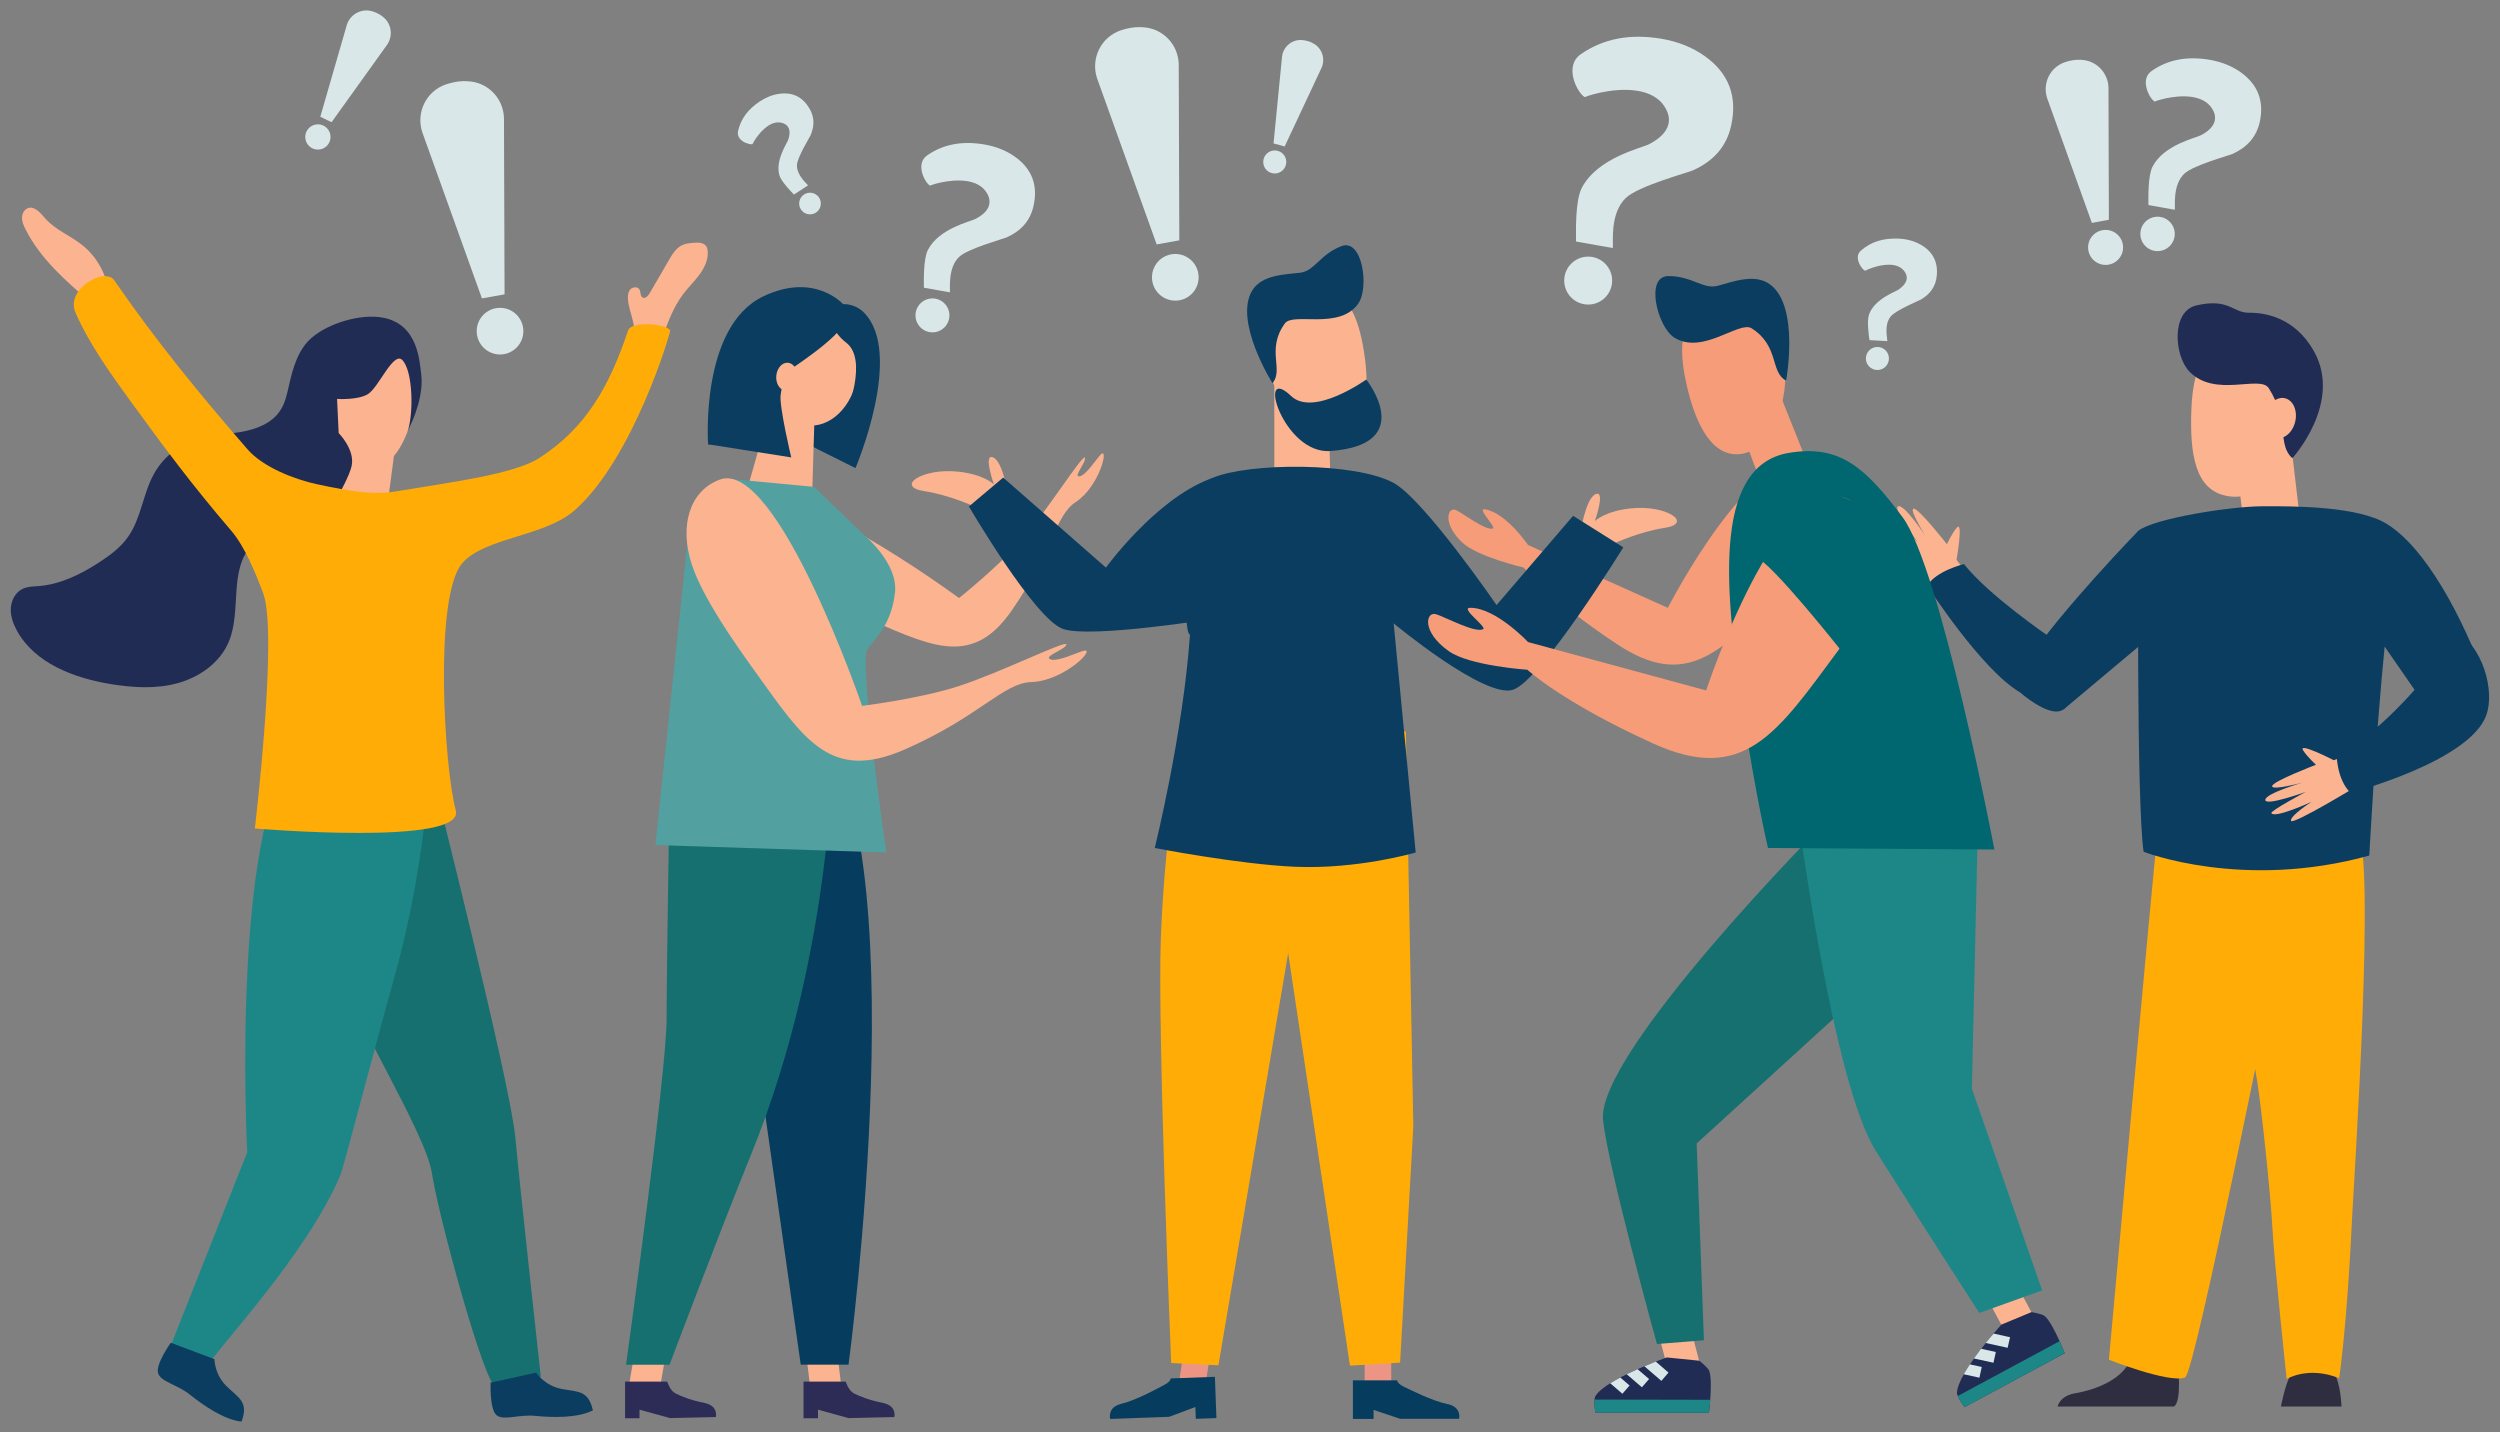 <?xml version="1.0" encoding="UTF-8"?>
<svg xmlns="http://www.w3.org/2000/svg" xmlns:xlink="http://www.w3.org/1999/xlink" version="1.1" id="Ñëîé_1" x="0px" y="0px" viewBox="0 0 5100 2921.4" style="enable-background:new 0 0 5100 2921.4;" xml:space="preserve">
<rect x="0" y="0" width="5100" height="2921.4" fill="#808080" stroke="none"/>
<style type="text/css">
	.st0{fill:#2F2E41;}
	.st1{fill:#FFAC06;}
	.st2{fill:#167070;}
	.st3{fill:#1D8787;}
	.st4{fill:#FBB390;}
	.st5{fill:#2C2C57;}
	.st6{fill:#063C5E;}
	.st7{fill:#ED9585;}
	.st8{fill:#212C54;}
	.st9{fill:#D9E7E8;}
	.st10{fill:#F69C79;}
	.st11{fill:#0A3D60;}
	.st12{fill:#52A0A0;}
	.st13{fill:#FFFFFF;}
	.st14{fill:#00666F;}
</style>
<g>
	<path class="st0" d="M4434.8,2869.3c17.5-10.8,7.6-90.5,7.6-90.5s-81.7-65.3-93-15.4c-11.2,50.1-77.6,72.5-115.4,78.7   c-26.1,4.3-34.1,18.7-36.6,27.2H4434.8z"></path>
	<path class="st1" d="M4457.4,2810.1c20.9-7.9,185.7-845.4,207.4-937.6c-39.1-87.7-89.2-164.3-135.1-190.5   c-32.8,4-64.4,10-87.8,15.1c-18.7,11-32.6,20.3-42.9,28.4c-3.7,18.2-96.8,1048.4-96.8,1048.4S4425,2822.3,4457.4,2810.1z"></path>
	<path class="st0" d="M4653.1,2869.3c0,0,7.4-40.5,19.1-63.9c11.7-23.5,86.4-8.5,86.4-8.5s14.9,12.8,18.1,72.5h-123.6V2869.3z"></path>
	<path class="st1" d="M4506.9,1726.7c0,0,74.3,330.9,98,480.3c8.9,55.9,27.5,235,30.4,291.4c4,77.6,29.5,314.9,29.5,314.9   s43.1-27.3,107.1-1.8c0,0,16.2-106.4,26.5-329.4c3.1-65.3,49.5-757.3,9.7-783.3C4768.4,1673,4506.9,1726.7,4506.9,1726.7z"></path>
	<path class="st2" d="M881.1,1577c0,0,159.4,629.1,170.1,742.6c10.6,113.5,52,488.6,52,488.6s-67.3,27.2-91.2,22.2   c-23.9-5-118.3-352.7-130.8-436.6S708.7,2057.5,687,1968.6c-21.7-88.8-20.3-261.9-20.3-261.9L881.1,1577z"></path>
	<path class="st3" d="M621.1,1512.7c-154.3,125.1-116.8,838-116.8,838l-167.6,423.9c0,0,66.7,46.1,81.5,19   c21.6-39.8,206.3-231.3,276.4-396.8c6.1-14.4,71.2-265.4,110.1-403.8c54.1-192.4,69.8-383,67.3-391.6   C867.6,1586.6,675.1,1469,621.1,1512.7z"></path>
	<polygon class="st4" points="1709.1,2769 1718.7,2848.6 1656,2856.2 1645.6,2770.8  "></polygon>
	<path class="st5" d="M1725.2,2818.4h-86v74.9h29.5v-17.6l62.3,17.2l93.4-2.1c0,0,5.8-22.9-22.9-28.7c-28.7-5.8-47.8-13.7-59.3-19.5   C1730.8,2836.9,1725.2,2818.4,1725.2,2818.4z"></path>
	<polygon class="st4" points="1355.4,2778.4 1341.9,2857.5 1279.6,2846.9 1294.1,2762.1  "></polygon>
	<path class="st5" d="M1361.1,2818.4h-86v74.9h29.5v-17.6l62.3,17.2l93.4-2.1c0,0,5.8-22.9-22.9-28.7c-28.7-5.8-47.8-13.7-59.3-19.5   C1366.5,2836.9,1361.1,2818.4,1361.1,2818.4z"></path>
	<path class="st6" d="M1553.2,1458.7c0,0,71.9-17.2,103.4,14.2c221,221,74.4,1311,74.4,1311h-97.5L1473,1653.7L1553.2,1458.7z"></path>
	<path class="st2" d="M1699.4,1505.1c0,0,4.6,426.7-166.7,848.9c-67,165-166.8,430-166.8,430h-88.8c0,0,82.8-596.3,82.8-705.4   c0-108.9,6.1-460.4,6.1-460.4l265.2-222.6L1699.4,1505.1z"></path>
	<polygon class="st7" points="2838.1,2767.7 2838.1,2852 2783.9,2852 2783.9,2761.7  "></polygon>
	<path class="st6" d="M2850.2,2815.9h-90.3v78.7h42.2v-18.4l54.1,18.1h120.4c0,0,6-24.1-24.1-30.1s-78.2-30.1-90.3-36.1   C2850.2,2821.8,2850.2,2815.9,2850.2,2815.9z"></path>
	<polygon class="st1" points="2639.1,1429.9 2868,1492.8 2883.2,2297.3 2856.2,2779.8 2753.9,2785.9 2582.4,1640.6  "></polygon>
	<polygon class="st7" points="2415.2,2753.4 2402.7,2836.7 2456.2,2844.7 2469.7,2755.6  "></polygon>
	<path class="st6" d="M2388.3,2812l90.1-3.3l3.1,84.2l-42.1,1.5l-0.8-24.1l-53.5,20l-120.3,4.4c0,0-6.9-23.9,22.9-31   c29.9-7.1,77-32.8,88.8-39.3C2388.5,2817.9,2388.3,2812,2388.3,2812z"></path>
	<path class="st1" d="M2400,1570.8c0,0-24.7,156.8-31.9,343.4s21.1,866.4,21.1,866.4l96.4,4.6l225-1330l-214.1-128.8L2400,1570.8z"></path>
	<polygon class="st4" points="3380.6,2709.5 3410.4,2824.9 3474.5,2808.4 3441.4,2680.1  "></polygon>
	<path class="st8" d="M3254.4,2881.6l231.9,0.5c0,0,1.5-11.6,2.6-26.5c1.5-20.8,2.4-48.1-2.4-59.7c-2.7-6.5-19.8-20-19.8-20   l-66.3-6.7c0,0-9,3.1-22.4,8.4c-6.9,2.7-14.8,5.9-23.3,9.5c-4.5,1.9-9.1,3.9-13.8,5.9h-0.1c-7.3,3.3-14.8,6.9-22.2,10.4   c-4.5,2.1-8.9,4.4-13.1,6.6c-7.2,3.8-14.2,7.8-20.6,11.8c-14.1,8.9-25.3,17.8-30.4,26.6c-0.8,1.5-1.4,3.8-1.7,6.6   C3251.8,2865.4,3254.4,2881.6,3254.4,2881.6z"></path>
	<path class="st3" d="M3254.4,2881.6l231.9,0.5c0,0,1.5-11.6,2.6-26.5l-236-0.5C3251.8,2865.4,3254.4,2881.6,3254.4,2881.6z"></path>
	<path class="st9" d="M3354.6,2787.2l34.6,29.8l11-12.8l3.5-4.1l-3.5-3.1l-22.4-19.4C3371.1,2780.4,3363.2,2783.6,3354.6,2787.2z"></path>
	<path class="st9" d="M3318.4,2803.4l31.1,26.7l14.6-16.9l-23.4-20.1h-0.1C3333.3,2796.4,3325.9,2799.9,3318.4,2803.4z"></path>
	<path class="st9" d="M3284.9,2821.9l24.8,21.4l14.6-16.9l-18.9-16.3C3298.2,2813.9,3291.3,2817.9,3284.9,2821.9z"></path>
	<polygon class="st4" points="4054.4,2649.8 4110.9,2754.8 4169.2,2723.4 4106.4,2606.7  "></polygon>
	<path class="st8" d="M4007.6,2870.5l204.3-109.9c0,0-4.1-10.9-10.3-24.6c-8.6-19-20.8-43.4-30.5-51.3c-5.4-4.5-26.9-8-26.9-8   l-61.4,25.5c0,0-6.4,7-15.8,18.1c-4.7,5.7-10.2,12.2-15.9,19.4c-3.1,3.8-6.1,7.8-9.3,11.8h-0.1c-5,6.4-9.8,13-14.6,19.7   c-2.8,4-5.7,8-8.3,12c-4.5,6.9-8.7,13.6-12.5,20.2c-8.2,14.5-13.7,27.8-14.1,37.8c0,1.8,0.6,4,1.7,6.6   C3997.6,2857.5,4007.6,2870.5,4007.6,2870.5z"></path>
	<path class="st3" d="M4007.6,2870.5l204.3-109.9c0,0-4.1-10.9-10.3-24.6l-207.9,111.9C3997.6,2857.5,4007.6,2870.5,4007.6,2870.5z"></path>
	<path class="st9" d="M4050.9,2739.7l44.7,9.8l3.7-16.4l1.2-5.3l-4.6-0.9l-28.9-6.4C4062.1,2725.9,4056.7,2732.5,4050.9,2739.7z"></path>
	<path class="st9" d="M4026.8,2771.3l39.9,8.7l4.8-21.9l-30.1-6.6h-0.1C4036.6,2758,4031.6,2764.7,4026.8,2771.3z"></path>
	<path class="st9" d="M4006,2803.5l32,7l4.8-21.9l-24.3-5.3C4014,2790.2,4009.8,2796.9,4006,2803.5z"></path>
	<path class="st2" d="M3722.9,1678c0,0-467.8,471.2-452.7,607.2c11.1,100.2,110,456.6,110,456.6l95.8-7.7l-14.8-401.5l537-489.4   L3722.9,1678z"></path>
	<path class="st3" d="M4034.9,1687.1l-12.3,533.8l143.4,411.5l-128.2,46c0,0-107-165.1-211.1-330.4   c-88.6-140.7-159.1-688.2-159.1-688.2L4034.9,1687.1z"></path>
	<path class="st10" d="M3402.3,1240c0,0,181.1-351.9,287.8-282.6c98,63.8,0.5,195.2-55.5,250.1c-125,122.7-193.7,200.5-335.4,106.9   c-141.5-93.6-190.7-156.6-190.7-156.6s-95.6-21.9-126.4-51.9c-41.1-40-28-73.1-11.7-65.3c13.8,6.6,60.2,42.3,74.9,37.6   c7.7-2.5-33.7-42.1-15.8-39.2c43,6.9,87.7,72.8,87.7,72.8L3402.3,1240z"></path>
	<path class="st4" d="M4008,1164.3l-16.7-22.3c0,0,14.3-81.6,0.6-65.6c-10,11.7-20.2,33.7-20.2,33.7s-58.2-74.2-68-72.4   c-9.9,1.8,25.4,57.3,25.4,57.3s-43.7-66.3-56.6-62.3c-12.9,3.9,39.9,73.7,39.9,73.7s-58.5-57.6-62.1-53.8   c-9.1,9.8,46.4,71.4,46.4,71.4s-39.9-33.5-49.3-28.6s113.2,112.7,113.2,112.7L4008,1164.3z"></path>
	<polygon class="st4" points="4583.8,1122.1 4562.6,950 4647.7,923.2 4668.9,863.6 4700,1128.4  "></polygon>
	<path class="st4" d="M4693,878.4c-24.7,95.2-90.8,146-152.3,132.9s-74.4-81.9-70.1-180.2c6.6-149.2,86.8-163.7,148.3-150.6   C4680.4,693.7,4718,782,4693,878.4z"></path>
	<path class="st8" d="M4676.4,934.7c-31.1-27.1-6-76.1-48-142.7c-17.6-28-109.5,20.6-162.1-34.1c-31-32.3-37.4-122.7,14.1-134.8   c66.7-15.6,74.4,15.2,107.5,14.9c33.1-0.4,93.4,9.7,132,77.5C4780.1,821.1,4676.4,934.7,4676.4,934.7z"></path>
	
		<ellipse transform="matrix(0.223 -0.975 0.975 0.223 2781.023 5199.517)" class="st4" cx="4653.5" cy="854.5" rx="41.6" ry="31.2"></ellipse>
	<path class="st11" d="M4362.3,1082.7c0,0-160.2,165-227.2,267.1c0,0,14.1,77.5,74.8,97.3l279-234L4362.3,1082.7z"></path>
	<path class="st11" d="M4181,1299.2c0,0-124.6-84.8-174.5-148.5c0,0-57.5,13.9-74.9,44.3c0,0,110.8,171.9,189.4,217.5   c0,0,65.6,58.2,91.1,32.4C4304.3,1351.3,4181,1299.2,4181,1299.2z"></path>
	<path class="st11" d="M4868.8,1068.6c-58.2-35.7-186.3-36.3-254.6-35.8c-64.3,0.4-218.4,24.3-252,49.9c0,0-4.3,554.2,10.8,654.9   c0,0,202.2,79.4,460.4,7.7c0,0,11.8-229.3,31.3-426.2l99.3,143.3c70.9-6,106.4-75,106.4-75   C5024,1259.4,4948.9,1117.8,4868.8,1068.6z"></path>
	<path class="st4" d="M4787.1,1541.6l-26.3,9.2c0,0-73.7-37.9-62.4-20c8.2,13,26.2,29.3,26.2,29.3s-88.1,33.5-89.4,43.5   c-1.3,9.9,62.3-7.2,62.3-7.2s-76.2,22.1-76.3,35.4c-0.1,13.5,82.2-16.2,82.2-16.2s-72.4,38.7-69.8,43.2c6.6,11.6,81.9-23,81.9-23   s-43.9,28.1-41.9,38.5s141.2-74.5,141.2-74.5L4787.1,1541.6z"></path>
	<path class="st11" d="M4947.1,1382.6c0,0-97.8,120.7-180.3,157.4c0,0,0.2,50.3,28.2,77.3c0,0,242.6-63.2,277.1-158.4   c17.1-47.3-3.8-141.4-71.6-179.1C4965.4,1260.2,4947.1,1382.6,4947.1,1382.6z"></path>
	<path class="st4" d="M1956.4,1220c0,0-374.4-276.4-442.6-190.7c-67,84,102.7,168.2,238.4,225.5c139.2,58.8,226.7,112.1,310.6-7.8   c83.9-119.9,89.2-194.9,131.4-222.6c50.1-32.7,69-116.6,50.6-96.5c-9,9.7-30.1,42.8-43.2,43.9c-12.5,1.1,15.8-31,11.5-38.2   c-4.4-7.2-74.8,105-126.5,165.3C2038.8,1154.3,1956.4,1220,1956.4,1220z"></path>
	<path class="st11" d="M1628.4,896.6l-183.9,9.8c0,0-16.9-239.2,112-301.5c105-50.7,163.4,15.6,163.4,15.6s23.3-2.1,42.3,16.9   c82.8,82.8-17,317.5-17,317.5L1628.4,896.6z"></path>
	<polygon class="st4" points="1515.9,1028.2 1556.9,883.3 1581.9,814.1 1661.1,867.5 1656.9,1007  "></polygon>
	
		<ellipse transform="matrix(0.142 -0.99 0.99 0.142 678.858 2291.41)" class="st4" cx="1661.3" cy="754.1" rx="114.9" ry="88.5"></ellipse>
	<path class="st12" d="M1480.7,976.3l180,16.9l103.7,99.8c0,0,67.8,56.3,61.4,115.7c-8.4,78.2-56.6,106.6-58.6,121.3   c-9.3,65.4,40.9,409.1,40.9,409.1l-471.1-15.2l67.5-637.3L1480.7,976.3z"></path>
	<path class="st4" d="M1758.7,1440c0,0-173.4-504.2-290.1-461.7c-61.8,22.6-83.4,94.3-57.2,173.7c22.3,67.3,84.5,155.9,129.1,218.1   c99.9,139,153.1,225.3,305,158.9s201.2-135.9,258.4-137.6c67.8-2.1,135.5-71.9,105.8-63.6c-14.4,4.1-54.3,23.6-67.8,16.9   c-12.8-6.4,33.5-20.6,33.5-30.1s-134.3,57.4-220,85.2C1877.2,1425.3,1758.7,1440,1758.7,1440z"></path>
	<path class="st11" d="M1444.6,906.4c4.7,0.6,169.5,26.7,169.5,26.7s-24.7-103.7-21.6-127.2s10.9-46.4,10.9-46.4   s112.8-72.5,116.5-100.6c3.7-28.2-22.8-30.6-65.1-36.1c-42.3-5.6-148.4,109.9-148.4,109.9L1444.6,906.4z"></path>
	<path class="st11" d="M1694.6,646.9c0,0,1.1,28.8,31.5,52c45.5,34.5,0.4,143.6,0.4,143.6l26-15.7l22.1-59.3l-8.4-82.5l-32.7-42.5   l-42.3-5.6L1694.6,646.9z"></path>
	
		<ellipse transform="matrix(9.470163e-02 -0.996 0.996 9.470163e-02 686.865 2293.616)" class="st4" cx="1604.5" cy="769.2" rx="28.5" ry="21.4"></ellipse>
	<path class="st4" d="M3222.8,1093.7c0,0,10.8-76.4,32.1-85.6c21.4-9.2-1.5,55-1.5,55s20-20.4,73.4-26   c73.4-7.7,128.5,30.6,68.9,39.8c-51.4,7.9-100.1,30.5-100.1,30.5L3222.8,1093.7z"></path>
	<path class="st4" d="M2058.2,1018.7c0,0-10.8-76.4-32.1-85.6c-21.4-9.2,1.5,55,1.5,55s-20-20.4-73.4-26   c-73.4-7.7-128.5,30.6-68.9,39.8c51.4,7.9,100.1,30.5,100.1,30.5L2058.2,1018.7z"></path>
	<polygon class="st4" points="2713.6,962.1 2710.1,828.6 2622.1,814.2 2599.6,761.4 2599.6,984.9  "></polygon>
	<path class="st4" d="M2591.9,769.2c33.4,79.9,96.2,131.6,147.9,112.6s55.8-96.5,39.7-181.6c-24.5-129.1-96.2-131.6-147.9-112.6   C2579.8,606.6,2558.1,688.4,2591.9,769.2z"></path>
	<path class="st11" d="M2787.2,774.2c0,0,105.7,132.7-73.2,145.9c-96.2,7.1-152-180.7-80.2-112.3   C2679.6,851.5,2787.2,774.2,2787.2,774.2z"></path>
	<path class="st11" d="M2595.8,781.6c23.6-27.4-13.3-68.6,25.3-121.8c17.1-23.5,110.7,14.2,149.6-40.2c22.9-32,9-134.3-34.4-117.4   c-43.4,16.9-54.6,50.3-83.4,54.1c-28.8,3.8-78.2,3.1-98.4,36.4C2516.3,655.4,2595.8,781.6,2595.8,781.6z"></path>
	<path class="st11" d="M2473.8,974.8c75.4-31.7,291-31.7,368.6,10c62,33.3,210.6,249.5,210.6,249.5l156.1-182l102.4,64.3   c0,0-166.9,270.9-224.6,290.4c-57.6,19.5-243.8-135.3-243.8-135.3l44.9,467.4c0,0-117.4,34.6-246.2,29.1   c-114.7-5-286.1-38.3-286.1-38.3s57.9-233.1,71.9-435.9C2413.3,1302.9,2405.5,1003.5,2473.8,974.8z"></path>
	<path class="st11" d="M2467.2,977.4c-111.6,42.9-211.1,180.5-211.1,180.5l-209.6-183.6l-69.9,58.9c0,0,134.6,230.6,192.3,250   c57.8,19.4,308.9-21.4,308.9-21.4S2549.5,945.9,2467.2,977.4z"></path>
	<path class="st4" d="M188.1,619.4C136,574.8,82.5,528.6,51.9,467.5c-3.7-7.3-7.1-15.2-7-23.4c0.1-8.3,4.5-16.9,12.3-19.6   c13.7-4.7,25.4,10.2,35,21c20.3,23.3,50.8,34.8,75,54c34.7,27.3,55.9,71,56,115.2c0,5.6-1.1,12.4-6.3,14.4   c-4.1,1.7-8.6-0.7-12.4-3.2c-7.6-5.2-14.5-11.2-20.8-18L188.1,619.4z"></path>
	<path class="st4" d="M1290.9,691.7c9.7-25.8-7.7-53.4-9.9-80.9c-0.6-7.2,0.1-15,4.8-20.4c4.8-5.3,14.8-6.1,18.5-0.1   c3.3,5.3,1.3,13.8,6.9,16.7c5.3,2.8,10.9-3.3,13.9-8.5c13.2-22.8,26.5-45.5,39.7-68.3c6.7-11.6,14.2-23.9,26.2-29.8   c7.8-3.9,16.7-4.6,25.4-5.2c8.6-0.6,18.9-0.4,24,6.7c2.4,3.2,3.2,7.3,3.4,11.2c1.1,16.8-6.6,33-16.4,46.5   c-9.9,13.6-22.1,25.3-32.4,38.6c-21.7,28.1-33.8,62.3-45.6,95.8L1290.9,691.7z"></path>
	<path class="st8" d="M827,886.8c20-33.2,37.2-84.9,32.3-122.7c-3.4-25.9-5.7-103-78.7-116.2c-44.8-8.2-109.9,11.2-144.5,40.9   c-27.8,23.7-38.5,61.4-46.5,97.1c-4,18-7.9,36.5-18.2,52c-17.1,25.9-48.9,37.9-79.5,43.2s-62.1,5.4-91.7,14.9   c-36,11.6-67.5,37.2-85.9,70.3c-22.6,40.4-26.1,90.1-52.6,128.2c-15.2,22-37.2,38.4-59.7,52.9c-37.3,24.2-78.7,44.7-123.1,48.2   c-11.1,0.8-22.7,0.8-32.7,5.6c-14.4,6.9-23,22.9-24.1,38.9s4.5,31.7,12,45.7c36.4,67.1,116.4,97.3,191.6,109.7   c45.6,7.4,92.9,10.4,137.4-2c44.4-12.4,86-41.9,103.7-84.5c26.2-62.7-0.1-145.3,45.7-195.4c32.1-35.1,85.3-37.6,129.6-54.8   c12.5-4.8,24.7-11.2,33.9-20.9c11.2-11.8,17.1-27.4,24.2-42.1C727.7,939,761.4,904,820,880.3L827,886.8z"></path>
	<path class="st4" d="M790.5,1029.5l13.2-99.6c0,0,13.2-13.2,26.6-46.4c13.9-34.7,12.9-127-9.9-149.3c-18-17.5-48.2,56.6-69.7,69.7   c-21,12.9-63.1,9.9-63.1,9.9l3.3,69.7c0,0,33.2,33.2,26.6,66.4c-3.9,19.5-26.6,59.8-26.6,59.8v73l112.8-6.6L790.5,1029.5z"></path>
	<path class="st1" d="M1281.3,674.1c-38.6,115.8-86.8,199.2-180.9,260.1c-51.7,33.5-182.6,49.9-296.6,68.8   c-39.8,6.6-86.2,0-156.8-15.1c-46.5-9.9-110.8-35.2-142-71.2C405.2,801.6,319.5,697,232.8,571.5c-18.4-26.7-100.3,17.6-78.6,66.7   c29.3,66.2,72.2,125.2,114.7,183.8c67.5,92.7,123.1,167.6,202.7,260.5c28,32.6,50.4,87.8,65.4,128.1   c30.4,81.3-17.1,479.5-17.1,479.5c1.2,0.1,429.8,36.3,409.9-36.7c-23.5-86.1-45.1-436.9,13.1-504.4c45.6-52.9,168.8-54,230.2-108.7   c119.4-106.2,195.5-363.5,194.1-366.2C1360.9,660.8,1287.9,654.1,1281.3,674.1z"></path>
	<path class="st13" d="M4008.7,1637.6c-45.1-159.7-183.2-267.7-253.9-414.2c-18.9-39.3-32.5-80.8-37.7-124.3c-0.6-4.6,6.7-4.6,7.2,0   c19.8,165.5,155.6,280.9,237.6,416.5c22.8,37.7,41.7,77.6,53.6,120C4017,1640,4010,1642,4008.7,1637.6L4008.7,1637.6z"></path>
	<polygon class="st10" points="3598.2,1000.3 3543.1,853.6 3612.2,812 3613.4,760.2 3701.7,981.3  "></polygon>
	<path class="st10" d="M3642.6,763c-1.5,89-41.7,162.3-98.4,163.7c-56.7,1.5-90-71-107-158.3c-25.8-132.5,41.7-162.2,98.4-163.7   C3592.3,603.3,3644.1,673,3642.6,763z"></path>
	<path class="st11" d="M3643.7,776.4c-33.1-17.1-13.3-70.6-70.5-106.7c-25.3-15.9-100.3,55.6-158.1,18.7   c-34-21.9-59.7-124.9-11.9-125.2c47.7-0.4,71.2,27.3,100.2,20c29.1-7.3,75.8-26.8,107.9-2.7   C3671.5,625.6,3643.7,776.4,3643.7,776.4z"></path>
	<path class="st14" d="M4068.6,1733c0,0-109.7-574.2-187.5-678.1c-76.9-102.8-129-148.4-232.4-130.9   c-159.8,27.2-127.9,296.2-92.7,529.4c25.9,171.6,50.7,276.5,50.7,276.5L4068.6,1733z"></path>
	<path class="st10" d="M3480.6,1408.5c0,0,148.8-452.6,288.7-390.3c128.6,57.3,37.4,232-18.7,307.9   c-125.5,169.6-192.4,275-378.5,190.5c-185.9-84.5-256.3-150.3-256.3-150.3s-117.8-7.9-160.1-37.8c-56.5-39.8-47-81.6-26.2-75.5   c17.7,5.3,79.6,38.9,96,30.6c8.7-4.4-48.1-43.7-26.2-43.7c52.5,0,117.9,69.9,117.9,69.9L3480.6,1408.5z"></path>
	<path class="st14" d="M3757.1,1328.6c0,0-146.7-185.6-175.4-191.4s29.2-71.9,29.2-71.9l100.4-69.9l144.1,56.8l39.3,192.2   L3757.1,1328.6z"></path>
	<path class="st11" d="M437.4,2772.7c0,0,0.1,31.5,25.2,55.6c25,24.1,45,31.9,30.1,71.8c-36.9-4.1-79.3-34.3-105.5-55.2   c-26.1-20.9-60.1-26-64.9-44.3c-4.7-18.4,26.1-61.4,26.1-61.4L437.4,2772.7z"></path>
	<path class="st11" d="M1093.7,2800.2c0,0,17.2,26.5,51.4,33.1c34.1,6.6,55,2.2,64.4,43.9c-33.2,16.5-85.2,14.4-118.5,11.1   c-33.3-3.3-64.6,10.9-78.6-1.9c-13.9-12.9-11.5-65.8-11.5-65.8L1093.7,2800.2z"></path>
	<path class="st9" d="M2359.6,498.6l-121.7-339.2c-13.1-39.8,7.8-83,47.3-97.1c6.1-2.1,12.9-4,20.1-5.3c11.7-2.1,22.7-2.1,32.7-0.8   c37.6,5,65.7,36.9,66.6,74.7l1.2,359.4L2359.6,498.6z"></path>
	
		<ellipse transform="matrix(0.571 -0.821 0.821 0.571 564.997 2210.975)" class="st9" cx="2397" cy="565.1" rx="47.6" ry="47.6"></ellipse>
	<path class="st9" d="M2598,292.6l17.4-177.4c2.6-20.6,21-35.6,41.7-33.4c3.2,0.4,6.6,0.9,10.2,1.9c5.7,1.5,10.6,3.9,14.8,6.6   c15.7,10.2,21.6,30.4,14.1,47.5l-75.5,161L2598,292.6z"></path>
	<ellipse class="st9" cx="2600.5" cy="330.4" rx="23.5" ry="23.5"></ellipse>
	<path class="st9" d="M983.1,608.7L861.4,269.6c-13.1-39.8,7.8-83,47.3-97.1c6.1-2.1,12.9-4,20.1-5.3c11.7-2.1,22.7-2.1,32.7-0.8   c37.6,5,65.7,36.9,66.6,74.7l1.2,359.4L983.1,608.7z"></path>
	
		<ellipse transform="matrix(0.16 -0.987 0.987 0.16 190.006 1574.492)" class="st9" cx="1020.3" cy="675.6" rx="47.6" ry="47.6"></ellipse>
	<path class="st9" d="M653.4,238.2l54.2-187.6c6.9-21.6,29.8-34,51.6-27.6c3.4,0.9,6.9,2.4,10.5,4c5.8,2.8,10.6,6.3,14.6,10   c14.9,14.1,17.1,37,5.6,54L676.4,249.3L653.4,238.2z"></path>
	<ellipse class="st9" cx="648.5" cy="279.4" rx="25.8" ry="25.8"></ellipse>
	<path class="st9" d="M4267.4,454.7l-91.3-254.6c-9.8-29.9,5.8-62.4,35.4-72.9c4.6-1.7,9.7-3,15.1-4c8.9-1.5,17-1.7,24.6-0.6   c28.1,3.7,49.3,27.6,50.1,56l0.8,269.7L4267.4,454.7z"></path>
	<ellipse class="st9" cx="4295.4" cy="504.7" rx="35.7" ry="35.7"></ellipse>
	<ellipse class="st9" cx="3239.9" cy="572.4" rx="48.9" ry="48.9"></ellipse>
	<path class="st9" d="M3477.8,114.5c-25.2-17.8-54-29.5-88.2-35.4c-64.3-10.8-118.1-0.6-164.4,31.2c-18.9,13-19,33-15.9,47.5   c2.1,9.9,6.7,20.3,12.4,28.7c5.2,7.6,9.6,10.8,11.3,11.6c11.7-5.4,76.2-24.2,123.7-9c20.4,6.6,35,18.5,43.1,35.7   c5.8,12,6.4,23.7,1.7,34.8c-5.4,12.8-18,24.5-37.2,34.5c-15,7.9-105.3,27.2-137.4,89.1c-13.8,26.7-11.9,89.9-11.8,109.5l75,13.3   c1.5-9.5-6.9-70.6,26.8-102.4c25.6-24.3,126.4-51.4,137-56.2c42.9-19.4,68.4-49.3,77.7-91.4   C3544.7,196.7,3526.6,149.2,3477.8,114.5z"></path>
	<ellipse class="st9" cx="3829.9" cy="731.3" rx="23.5" ry="23.5"></ellipse>
	<path class="st9" d="M3917.3,498.6c-13-7.1-27.4-11-44.2-11.8c-31.3-1.4-56.3,6.5-76.7,24.3c-8.3,7.3-7.2,16.8-4.8,23.5   c1.7,4.6,4.4,9.3,7.6,13c2.8,3.3,5.2,4.6,6,4.8c5.2-3.3,35-15.9,58.5-11.5c10.2,1.9,17.7,6.9,22.6,14.5c3.4,5.4,4.4,11,2.8,16.5   c-1.9,6.4-7.1,12.6-15.7,18.7c-6.7,4.6-48.7,19-60.4,50.4c-5.1,13.5-0.5,43.6,0.7,52.9l36.5,2c0.2-4.6-7.3-33.3,6.9-50.4   c10.9-13.1,57.3-31.9,62.1-34.7c19.4-11.7,29.8-27.4,31.8-48.1C3953.9,534.1,3942.5,512.5,3917.3,498.6z"></path>
	<ellipse class="st9" cx="1902.2" cy="643.4" rx="34.6" ry="34.6"></ellipse>
	<path class="st9" d="M2070.4,319.7c-17.7-12.6-38.2-20.8-62.4-25c-45.5-7.7-83.5-0.5-116.2,22c-13.3,9.1-13.5,23.3-11.2,33.5   c1.5,7,4.7,14.4,8.7,20.3c3.7,5.3,6.7,7.7,8,8.2c8.3-3.8,53.9-17.1,87.4-6.4c14.4,4.6,24.7,13.1,30.5,25.2   c4.1,8.5,4.5,16.8,1.2,24.7c-3.8,9.1-12.6,17.2-26.2,24.3c-10.6,5.6-74.4,19.3-97.1,63c-9.8,18.8-8.4,63.6-8.4,77.4l53,9.5   c1.1-6.7-4.8-49.9,19-72.4c18.2-17.1,89.3-36.4,96.9-39.7c30.4-13.7,48.3-34.8,54.9-64.6C2117.8,377.8,2105,344.2,2070.4,319.7z"></path>
	<ellipse class="st9" cx="1652.4" cy="415.2" rx="22.1" ry="22.1"></ellipse>
	<path class="st9" d="M1590.2,191.3c-13.8,1.8-26.8,6.9-39.9,15.4c-24.6,16.2-39.1,36-44.7,60.7c-2.2,10,3.8,16.8,9.3,20.6   c3.8,2.6,8.5,4.6,12.9,5.7c4,0.9,6.5,0.6,7.3,0.4c2.2-5.3,17.7-31.4,38-40.9c8.7-4.1,17.2-4.6,25.2-1.5c5.6,2.2,9.3,5.9,11.2,11   c2.1,5.9,1.5,13.6-1.7,22.8c-2.5,7.2-26.3,41.3-18,71.6c3.7,13,23.6,33.3,29.8,39.8l28.8-18.7c-2.4-3.5-23.9-21.1-22.6-42.1   c1.1-15.9,25.9-55.8,28-60.6c8.2-19.6,7.4-37.2-2.4-54C1637.5,197.8,1617,187.7,1590.2,191.3z"></path>
	
		<ellipse transform="matrix(0.23 -0.973 0.973 0.23 2926.008 4649.572)" class="st9" cx="4400.7" cy="476.1" rx="35.1" ry="35.1"></ellipse>
	<path class="st9" d="M4571,147.4c-18.1-12.8-38.7-21.1-63.2-25.4c-46.1-7.8-84.7-0.5-117.9,22.3c-13.6,9.3-13.7,23.6-11.3,34   c1.5,7.1,4.8,14.5,8.9,20.6c3.7,5.4,6.9,7.8,8.2,8.3c8.4-3.9,54.6-17.4,88.6-6.5c14.6,4.7,25,13.3,31,25.5c4.1,8.6,4.5,17,1.2,25   c-3.9,9.2-12.9,17.5-26.7,24.7c-10.8,5.7-75.5,19.5-98.5,63.8c-9.9,19.1-8.5,64.5-8.5,78.6l53.8,9.6c1.1-6.7-4.8-50.6,19.3-73.5   c18.4-17.4,90.6-36.9,98.3-40.3c30.7-13.9,49-35.3,55.8-65.6C4619.1,206.4,4606.1,172.4,4571,147.4z"></path>
</g>
</svg>
